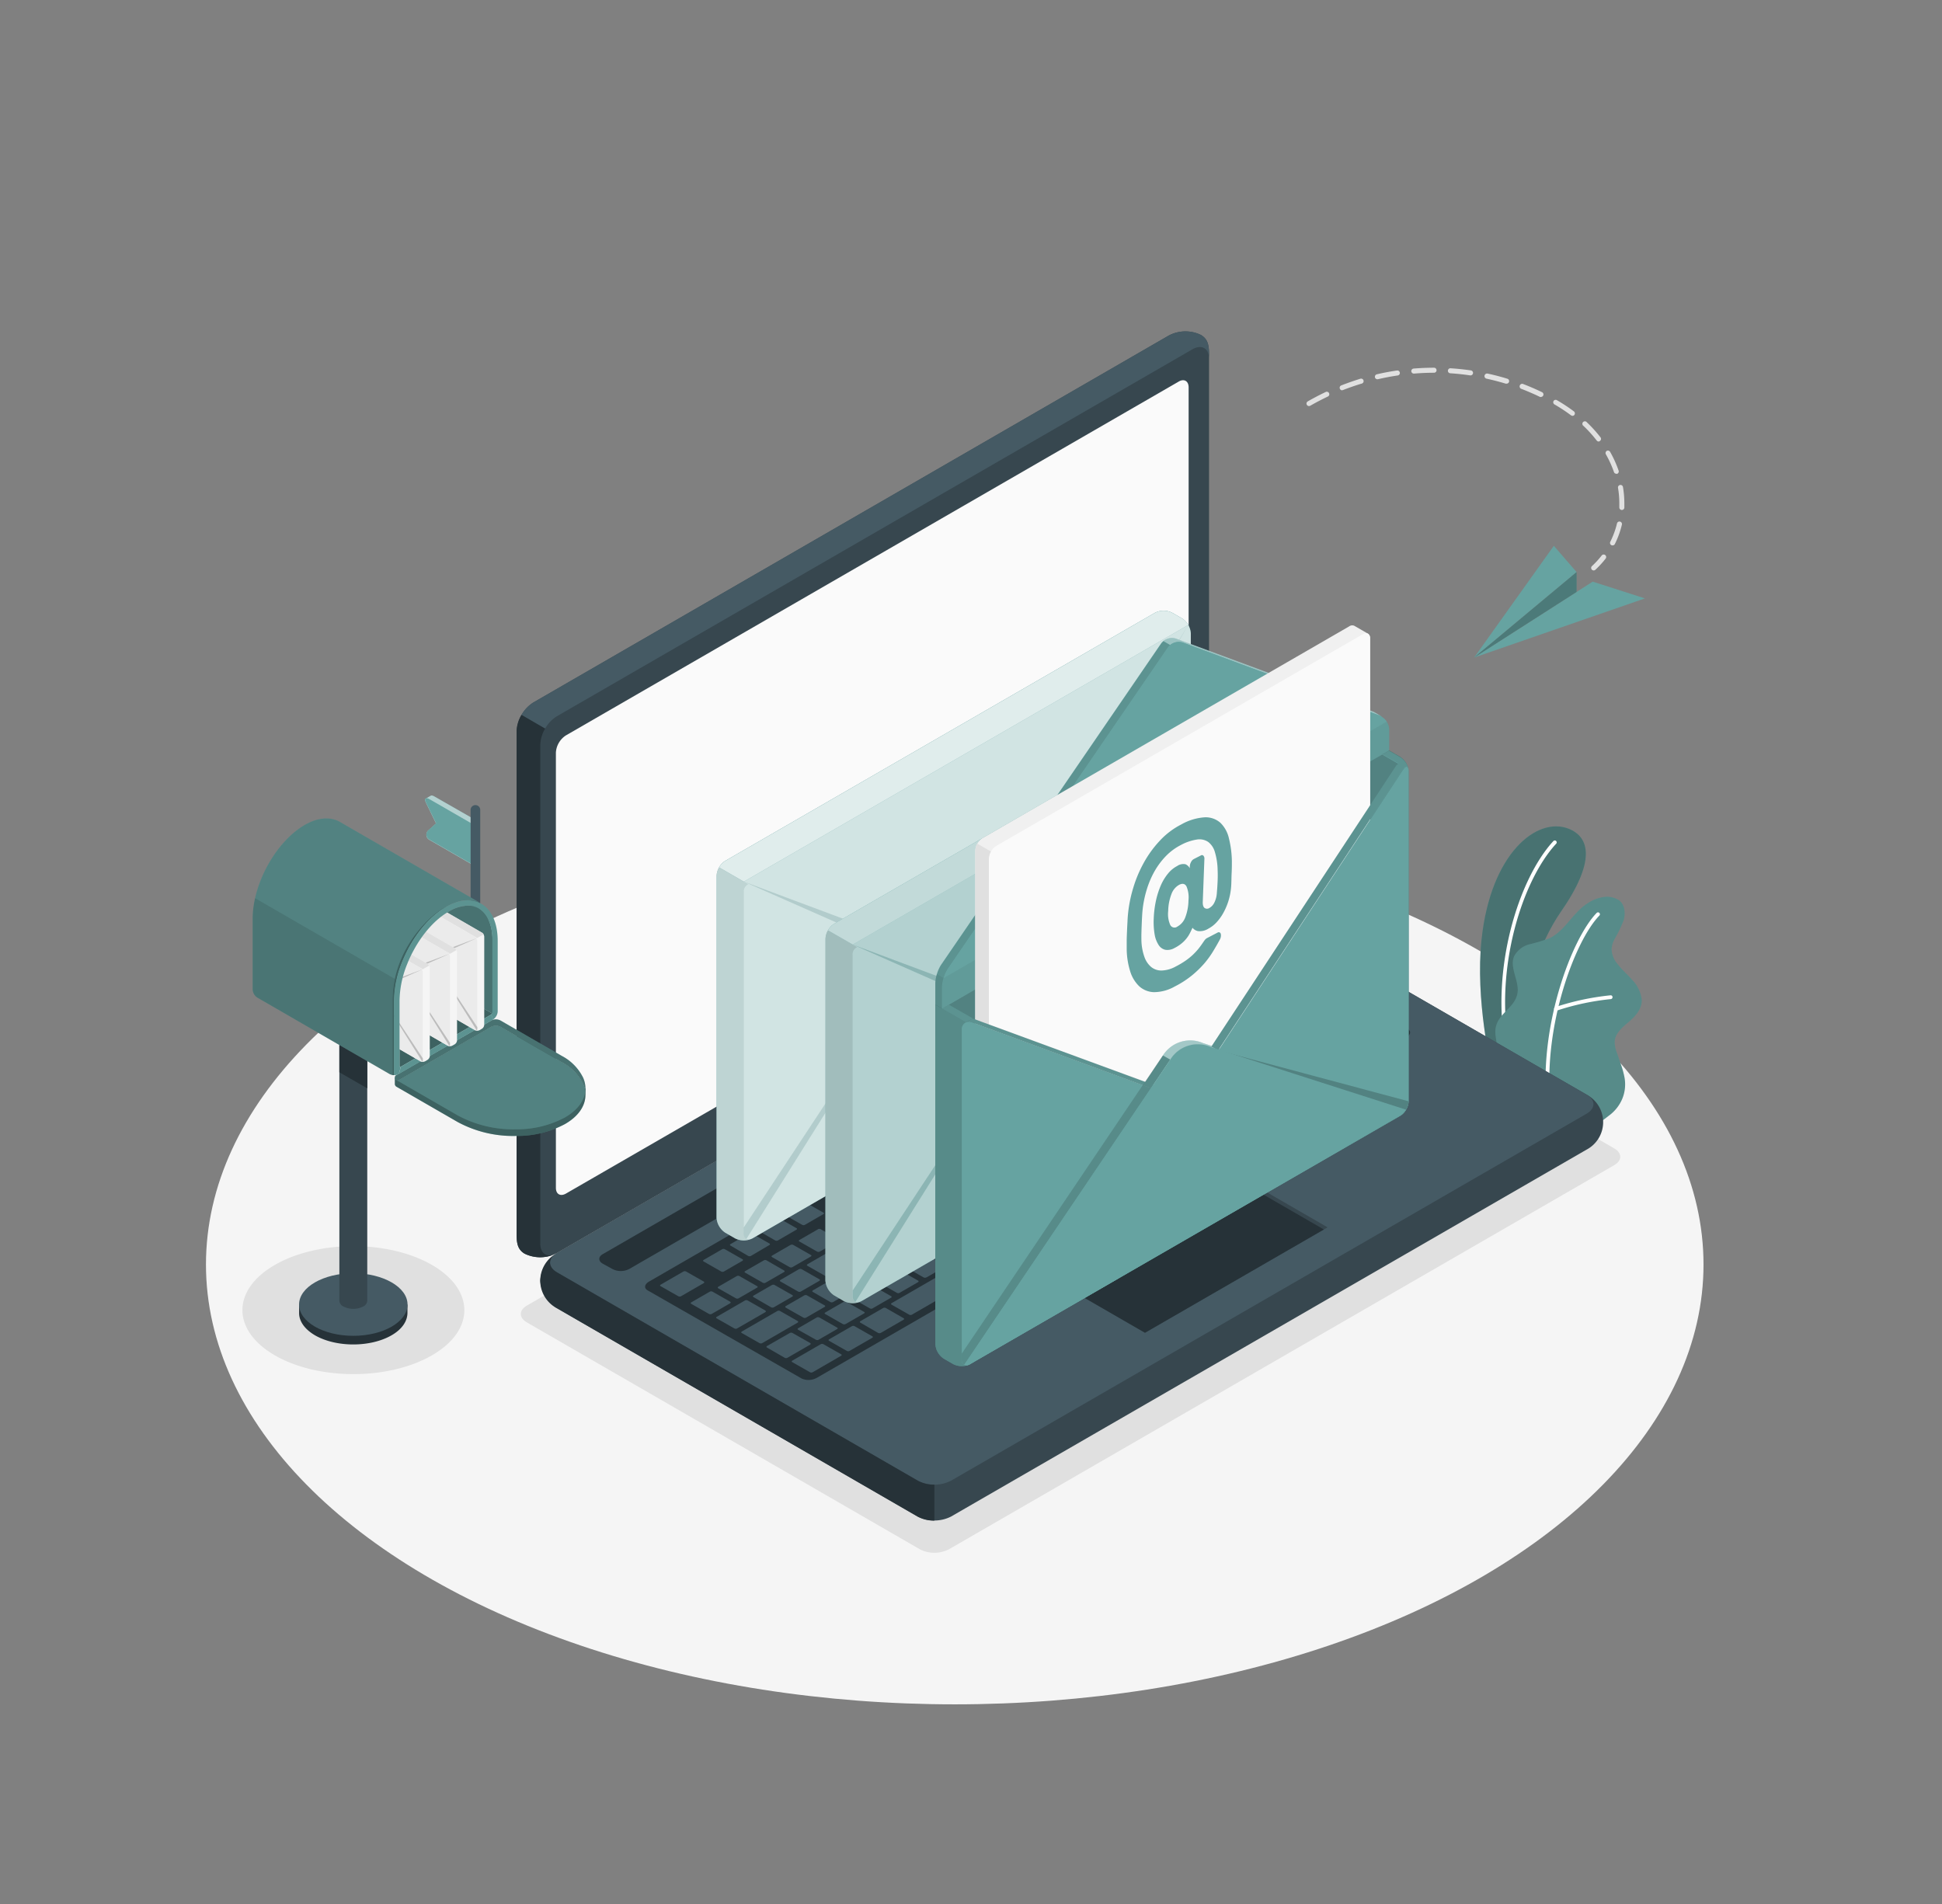 <svg width="204" height="200" xmlns="http://www.w3.org/2000/svg"><rect width="100%" height="100%" fill="#808080" stroke="none"/><ellipse cx="78.656" cy="46.201" rx="78.656" ry="46.201" transform="translate(21.636 86.627)" fill="#F5F5F5" fill-rule="nonzero"/><g fill="#E0E0E0" fill-rule="nonzero"><path d="M45.366 132.866c4.549 2.627 4.549 6.887 0 9.507s-11.93 2.627-16.485 0c-4.554-2.627-4.552-6.89 0-9.507 4.553-2.616 11.908-2.63 16.485 0zM55.344 138.905l41.286 23.838a3.37 3.37 0 0 0 3.05 0l69.889-40.351c.841-.486.841-1.275 0-1.76l-41.286-23.84a3.37 3.37 0 0 0-3.05 0l-69.889 40.354c-.844.484-.844 1.273 0 1.759z"/></g><g fill-rule="nonzero"><path d="m159.541 113.843-2.877-1.662s-1.715-7.115-1.031-13.516c.96-9 5.802-12.918 9.136-11.619 2.219.873 2.905 3.394-.823 8.756-2.197 3.173-4.896 9.757-4.405 18.041z" fill="#66A3A1"/><path d="m159.541 113.843-2.877-1.662s-1.715-7.115-1.031-13.516c.96-9 5.802-12.918 9.136-11.619 2.219.873 2.905 3.394-.823 8.756-2.197 3.173-4.896 9.757-4.405 18.041z" opacity=".3" fill="#000"/><path d="M158.348 110.364h.039a.197.197 0 0 0 .158-.233c-1.578-8.299 1.325-17.63 4.929-21.51a.201.201 0 0 0-.296-.272c-3.655 3.954-6.612 13.432-5.01 21.854.016.087.09.153.18.158v.003z" fill="#FFF"/><path d="M167.076 118.195c.454.229 1.661-.807 2-1.056a4.225 4.225 0 0 0 1.32-1.68c.321-.754.401-1.59.229-2.39a9.302 9.302 0 0 0-.351-1.248l-.413-1.204a3.105 3.105 0 0 1-.243-1.226c.063-.845.78-1.468 1.43-2.006.703-.599 1.457-1.377 1.407-2.384a3.552 3.552 0 0 0-.996-2.066c-.51-.585-1.113-1.095-1.581-1.719a2.482 2.482 0 0 1-.585-1.542 2.58 2.58 0 0 1 .292-.996c.378-.644.703-1.318.972-2.014.211-.704.13-1.595-.444-2.07a2.363 2.363 0 0 0-1.76-.351 4 4 0 0 0-1.585.648c-1.556.971-2.372 2.915-4.038 3.683-.663.244-1.34.447-2.028.609a2.534 2.534 0 0 0-1.637 1.243c-.563 1.278.672 2.753.3 4.098-.328 1.19-1.44 1.694-2.025 2.781a2.464 2.464 0 0 0-.222 1.546c.1.891.362 1.756.775 2.553.463.819.977 1.608 1.538 2.362 0 0 7.574 4.394 7.645 4.429z" fill="#66A3A1"/><path d="M167.076 118.195c.454.229 1.661-.807 2-1.056a4.225 4.225 0 0 0 1.32-1.68c.321-.754.401-1.59.229-2.39a9.302 9.302 0 0 0-.351-1.248l-.413-1.204a3.105 3.105 0 0 1-.243-1.226c.063-.845.78-1.468 1.43-2.006.703-.599 1.457-1.377 1.407-2.384a3.552 3.552 0 0 0-.996-2.066c-.51-.585-1.113-1.095-1.581-1.719a2.482 2.482 0 0 1-.585-1.542 2.58 2.58 0 0 1 .292-.996c.378-.644.703-1.318.972-2.014.211-.704.13-1.595-.444-2.07a2.363 2.363 0 0 0-1.76-.351 4 4 0 0 0-1.585.648c-1.556.971-2.372 2.915-4.038 3.683-.663.244-1.34.447-2.028.609a2.534 2.534 0 0 0-1.637 1.243c-.563 1.278.672 2.753.3 4.098-.328 1.19-1.44 1.694-2.025 2.781a2.464 2.464 0 0 0-.222 1.546c.1.891.362 1.756.775 2.553.463.818.977 1.608 1.538 2.362 0 0 7.574 4.394 7.645 4.429z" opacity=".15" fill="#000"/><path d="M162.671 115.899a.2.2 0 0 0 .183-.218c-.729-7.894 2.56-16.816 5.14-19.492a.2.2 0 1 0-.285-.278c-2.637 2.73-5.985 11.802-5.253 19.807a.2.2 0 0 0 .215.181z" fill="#FFF"/><path d="M163.456 106.164h.06a26.446 26.446 0 0 1 5.693-1.215.2.2 0 0 0 .18-.218.19.19 0 0 0-.215-.18c-1.971.2-3.914.615-5.796 1.236a.2.2 0 0 0 .078.387v-.01z" fill="#FFF"/></g><g fill-rule="nonzero"><path d="M56.753 134.524a3.736 3.736 0 0 0 1.743 2.891l37.923 21.89a3.873 3.873 0 0 0 3.482 0l66.76-38.544a3.267 3.267 0 0 0 0-5.781l-37.917-21.896a3.841 3.841 0 0 0-3.482 0L58.496 131.63a3.743 3.743 0 0 0-1.743 2.894z" fill="#37474F"/><path d="m58.495 133.64 37.924 21.897a3.841 3.841 0 0 0 3.482 0l66.76-38.547c.964-.556.964-1.457 0-2.01l-37.917-21.896a3.841 3.841 0 0 0-3.482 0L58.495 131.63c-.96.564-.96 1.458 0 2.01z" fill="#455A64"/><path d="M98.155 155.956v3.77a3.552 3.552 0 0 1-1.76-.415l-37.898-21.896a3.26 3.26 0 0 1-.176-5.673c-.78.56-.704 1.38.176 1.902L96.42 155.54c.534.282 1.13.425 1.735.416z" fill="#263238"/><path d="M55.119 131.694c-.902-.52-.852-1.408-.852-2.51V76.81a3.875 3.875 0 0 1 1.76-3.017l66.75-38.547a3.736 3.736 0 0 1 3.373-.063c.905.52.856 1.408.856 2.514v52.37a3.854 3.854 0 0 1-1.743 3.017L58.495 131.63a3.732 3.732 0 0 1-3.376.063v.001z" fill="#37474F"/><path d="M127.005 37.694c0-1.11-.78-1.557-1.743-1.004L58.496 75.24a3.52 3.52 0 0 0-1.233 1.3l-2.482-1.443a3.548 3.548 0 0 1 1.233-1.303l66.759-38.547a3.732 3.732 0 0 1 3.376-.064c.903.539.856 1.401.856 2.51z" fill="#455A64"/><path d="M58.29 131.736c-1.01.456-2.17.44-3.168-.042-.901-.522-.855-1.409-.855-2.51V76.81a3.52 3.52 0 0 1 .51-1.716l2.486 1.44a3.57 3.57 0 0 0-.51 1.715v52.377c0 1.028.672 1.493 1.538 1.109z" fill="#263238"/><path d="m59.45 77.247 64.354-37.157c.578-.351 1.057-.064 1.057.602v45.731a2.306 2.306 0 0 1-1.057 1.81L59.45 125.377c-.578.331-1.056.064-1.056-.605V79.057a2.313 2.313 0 0 1 1.056-1.81z" fill="#FAFAFA"/><path d="m63.323 131.736 61.968-35.783a1.915 1.915 0 0 1 1.74 0l1.031.567a.531.531 0 0 1 0 1.007L66.094 133.3a1.926 1.926 0 0 1-1.76 0l-1.022-.56c-.479-.279-.479-.73.011-1.004zM68.175 134.623l61.966-35.78a1.778 1.778 0 0 1 1.592-.087l16.13 9.316c.397.229.33.64-.149.919l-61.893 35.73a1.799 1.799 0 0 1-1.595.091l-16.195-9.27c-.402-.229-.335-.64.144-.919z" fill="#263238"/><path d="m121.875 113.885 1.943-1.12c.082-.045.089-.12 0-.161l-1.855-1.057a.317.317 0 0 0-.282 0l-1.94 1.124c-.084.045-.091.12 0 .162l1.856 1.056a.306.306 0 0 0 .278-.004zm-2.817-3.873-1.94 1.12c-.085.046-.092.12-.017.162l1.855 1.056a.317.317 0 0 0 .282 0l1.94-1.123c.084-.046.091-.12.017-.162l-1.855-1.056a.306.306 0 0 0-.296.003h.014zm-6.27 3.62-3.282 1.894c-.084.046-.091.12-.017.162l1.855 1.073a.317.317 0 0 0 .282 0l3.284-1.897c.082-.046.089-.12 0-.162l-1.859-1.056a.306.306 0 0 0-.278-.028l.015.014zm3.43-1.982-1.94 1.12c-.08.045-.088.12-.017.161l1.859 1.056a.317.317 0 0 0 .281 0l1.94-1.123c.082-.046.089-.12 0-.162l-1.858-1.056a.306.306 0 0 0-.278-.01l.014.014zm-7.61 4.393-1.94 1.12c-.081.049-.088.12-.017.161l1.859 1.057a.32.32 0 0 0 .281 0l1.94-1.12c.081-.05.088-.12.018-.165l-1.86-1.057a.306.306 0 0 0-.295-.01l.014.014zm-2.834 1.637-1.961 1.106c-.085.05-.092.12 0 .162l1.855 1.074a.317.317 0 0 0 .282 0l1.94-1.12c.085-.05.092-.12.018-.165l-1.856-1.057a.306.306 0 0 0-.292-.014l.014.014zm7.274 4.374 1.944-1.12c.081-.05.088-.12 0-.162l-1.856-1.056a.306.306 0 0 0-.281 0l-1.94 1.12c-.085.049-.092.12-.018.161l1.856 1.074a.317.317 0 0 0 .281-.032l.014.015zm-2.834 1.637 1.94-1.12c.081-.049.092-.12.018-.161l-1.856-1.074a.312.312 0 0 0-.285 0l-1.94 1.12c-.081.049-.088.12 0 .161l1.855 1.057c.08.036.172.037.254.003l.014.014zm-2.837 1.638 1.943-1.12c.081-.05.088-.12 0-.162l-1.855-1.074a.306.306 0 0 0-.282 0l-1.94 1.124c-.085.049-.092.12-.018.161l1.856 1.074c.091.04.196.034.282-.017l.014.014zm-2.86 1.623 1.94-1.12c.085-.05.092-.12 0-.162l-1.855-1.074a.306.306 0 0 0-.281 0l-1.916 1.131c-.081.05-.088.12 0 .162l1.856 1.074c.083.034.176.03.256-.012zm14.514-11.443 1.94-1.12c.08-.046.091-.12.017-.162l-1.855-1.056a.317.317 0 0 0-.282 0l-1.943 1.123c-.082.046-.089.12 0 .162l1.855 1.056a.306.306 0 0 0 .278-.003h-.01zm-3.17 4.894 4.329-2.5c.084-.046.091-.12 0-.162l-4.507-2.602a.324.324 0 0 0-.285 0l-2.236 1.292c-.084.05-.091.123-.017.166l2.387 1.376c.074.042.063.117-.018.162l-1.764 1.032c-.08.049-.088.12 0 .162l1.856 1.073c.084.04.182.04.267 0h-.011zm-12.949-1.099-1.915 1.12c-.081.05-.088.12 0 .162l1.856 1.074a.317.317 0 0 0 .281 0l1.94-1.12c.081-.05.088-.12.018-.162l-1.86-1.074a.306.306 0 0 0-.31 0h-.01zm-2.823 1.624-1.94 1.12c-.085.048-.092.119 0 .161l1.855 1.074a.306.306 0 0 0 .282 0l1.94-1.12c.084-.049.091-.12.017-.162l-1.871-1.073a.306.306 0 0 0-.284-.001zm-15.695 17.48a.306.306 0 0 0 .281 0l1.94-1.12c.082-.045.089-.12.018-.162l-1.86-1.056a.306.306 0 0 0-.28 0l-1.94 1.12c-.082.05-.089.123-.018.165l1.859 1.053zm-6.99-4.37-1.94 1.12c-.08.05-.09.124-.017.166l1.86 1.056a.306.306 0 0 0 .28 0l1.94-1.12c.082-.046.089-.12 0-.162l-1.855-1.056a.306.306 0 0 0-.267-.003zm3.598 3.285c.09.044.195.044.285 0l1.94-1.12c.08-.049.088-.123 0-.165l-1.856-1.056a.306.306 0 0 0-.281 0l-1.923 1.106c-.08.045-.091.12-.017.162l1.852 1.073zm7.826 1.76 1.94-1.119c.082-.046.089-.12 0-.162l-1.86-1.056a.317.317 0 0 0-.28 0l-1.94 1.124c-.082.045-.089.12 0 .161l1.855 1.057c.088.042.191.04.278-.007l.007.003zm-3.119 1.648a.306.306 0 0 0 .282 0l1.94-1.12c.085-.045.092-.119 0-.161l-1.856-1.056a.317.317 0 0 0-.281 0l-1.94 1.123c-.085.046-.092.12-.018.162l1.873 1.052zm-5.487-8.33-1.944 1.12c-.08.05-.088.123 0 .165l1.856 1.057a.306.306 0 0 0 .281 0l1.94-1.12c.085-.046.092-.12.018-.162l-1.856-1.074a.317.317 0 0 0-.295.014zm14.178-8.187-1.94 1.12c-.084.048-.091.119-.017.161l1.855 1.056a.306.306 0 0 0 .282 0l1.943-1.12c.082-.049.089-.12 0-.161l-1.855-1.074a.306.306 0 0 0-.254.018H94.4zm-11.345 6.55-1.94 1.12c-.082.05-.092.123-.018.165l1.855 1.056c.09.046.196.046.285 0l1.94-1.12c.082-.049.089-.12 0-.161l-1.855-1.057a.317.317 0 0 0-.253-.003h-.014zm14.178-8.188-1.94 1.12c-.081.049-.088.12 0 .162l1.855 1.073a.306.306 0 0 0 .282 0l1.94-1.12c.081-.049.088-.12.018-.161l-1.86-1.056a.306.306 0 0 0-.28-.018h-.015zm-5.658 3.278-1.94 1.12c-.081.049-.088.12 0 .161l1.855 1.074a.306.306 0 0 0 .282 0l1.94-1.12c.081-.05.092-.12.017-.161l-1.871-1.074a.312.312 0 0 0-.28.002l-.003-.002zm-2.834 1.637-1.94 1.12c-.085.05-.092.12-.018.162l1.856 1.074a.306.306 0 0 0 .281 0l1.944-1.12c.08-.05.088-.12 0-.162l-1.842-1.088a.317.317 0 0 0-.281.01v.004zm-2.817 1.638-1.943 1.12c-.082.05-.089.123 0 .165l1.855 1.056a.306.306 0 0 0 .282 0l1.94-1.118c.085-.05.092-.12.018-.162l-1.871-1.074a.317.317 0 0 0-.3.011l.02.002zm12.945 1.098 1.94-1.12c.084-.049.091-.12 0-.161l-1.856-1.057a.317.317 0 0 0-.281 0l-1.944 1.12c-.081.05-.088.12 0 .162l1.856 1.074a.306.306 0 0 0 .267-.021l.018.003zm26.456-23.846-1.94 1.12c-.082.045-.089.119-.018.161l1.859 1.056a.317.317 0 0 0 .281 0l1.94-1.123c.082-.046.089-.12.018-.162l-1.859-1.056a.306.306 0 0 0-.3 0l.019.004zm-3.431 1.978-1.94 1.124c-.082.045-.089.12-.018.161l1.862 1.057a.317.317 0 0 0 .281 0l1.94-1.123c.081-.046.088-.12.018-.162l-1.86-1.054a.317.317 0 0 0-.299-.004l.016.001zm6.253-3.63-1.94 1.12c-.085.046-.092.12-.018.162l1.855 1.056a.317.317 0 0 0 .282 0l1.94-1.123c.085-.046.092-.12.018-.162l-1.856-1.056a.306.306 0 0 0-.279.005l-.002-.002zm-15.674 14.57 1.94-1.12c.081-.046.088-.12.018-.162l-1.86-1.056a.317.317 0 0 0-.281 0l-1.94 1.123c-.081.046-.088.12-.018.162l1.861 1.058a.306.306 0 0 0 .281-.004l-.001-.001zm18.79-16.196a.317.317 0 0 0-.28 0l-1.94 1.123c-.082.046-.089.12-.018.162l1.859 1.056a.317.317 0 0 0 .281 0l1.94-1.123c.081-.046.088-.12.018-.162l-1.86-1.056zm-29.573 25.495 1.94-1.12c.08-.05.088-.12 0-.162l-1.856-1.074a.306.306 0 0 0-.282 0l-1.904 1.12c-.081.05-.092.12 0 .162l1.855 1.074c.083.033.177.03.257-.011l-.01.01zm34.775-20.07 1.94-1.12c.085-.045.092-.119.018-.161l-1.866-1.11a.317.317 0 0 0-.282 0l-1.94 1.12c-.085.05-.092.124-.017.166l1.854 1.056c.087.06.199.07.296.028l-.003.021zm-5.489.106 1.944-1.12c.08-.045.088-.12 0-.161l-1.856-1.057a.317.317 0 0 0-.281 0l-1.94 1.124c-.085.045-.092.12-.018.161l1.856 1.057c.099.041.212.028.299-.035l-.004.031zm2.936-3.989a.317.317 0 0 0-.281 0l-1.94 1.123c-.081.046-.088.12 0 .162l1.855 1.056a.306.306 0 0 0 .282 0l1.94-1.12c.081-.045.092-.119 0-.161l-1.856-1.06zm.599-.35 4.507 2.601c.09.046.196.046.285 0l1.94-1.12c.081-.045.088-.12 0-.162l-4.507-2.602a.317.317 0 0 0-.281 0l-1.94 1.12c-.07.032-.07.106 0 .148l-.004.014zm-6.55 3.605-1.94 1.123c-.082.045-.089.12 0 .162l1.855 1.056a.306.306 0 0 0 .282 0l1.94-1.12c.08-.046.091-.12.017-.162l-1.855-1.056a.324.324 0 0 0-.3-.003zm-21.331 12.323-1.94 1.123c-.082.045-.089.12 0 .162l1.858 1.056a.306.306 0 0 0 .282 0l1.91-1.11c.081-.045.089-.119.018-.161l-1.86-1.056a.317.317 0 0 0-.268-.014zm26.735-10.074a.306.306 0 0 0 .281 0l1.941-1.12c.081-.045.088-.119 0-.16l-1.845-1.078a.317.317 0 0 0-.281 0l-1.94 1.12c-.082.049-.089.123-.018.165l1.862 1.073zm-23.897 8.45-1.94 1.124c-.084.045-.091.12 0 .162l1.856 1.056a.306.306 0 0 0 .281 0l1.94-1.12c.085-.046.092-.12.018-.162l-1.856-1.056a.317.317 0 0 0-.32-.01l.021.006zm-22.237 18.172a.306.306 0 0 0 .281 0l1.94-1.12c.085-.046.092-.12 0-.162l-1.832-1.07a.317.317 0 0 0-.282 0l-1.94 1.12c-.084.049-.091.123-.017.165l1.85 1.067zm-3.297-3.456-1.95 1.134c-.08.046-.087.12 0 .162l1.856 1.056a.306.306 0 0 0 .282 0l1.94-1.12c.084-.049.091-.123.017-.165l-1.855-1.056a.306.306 0 0 0-.29.003v-.014zm6.415 1.807 1.94-1.12c.081-.046.088-.12 0-.162l-1.855-1.06a.317.317 0 0 0-.282 0l-1.94 1.12c-.081.05-.088.123 0 .165l1.86 1.057a.306.306 0 0 0 .277.014v-.014zm2.834-1.638 1.94-1.12c.085-.05.092-.12.018-.161l-1.856-1.067a.317.317 0 0 0-.281 0l-1.94 1.12c-.085.049-.092.123 0 .165l1.855 1.056c.08.047.178.054.264.021v-.014zm2.838-1.637 1.94-1.12c.081-.05.088-.12 0-.162l-1.856-1.074a.317.317 0 0 0-.281 0l-1.94 1.12c-.081.05-.092.123-.018.162l1.86 1.056c.086.06.198.073.295.032v-.014zm-9.253-.17-1.94 1.12c-.081.046-.091.12-.017.162l1.855 1.057c.09.044.195.044.285 0l1.94-1.12c.081-.05.088-.123 0-.166l-1.855-1.056a.306.306 0 0 0-.268.018v-.014zm2.838-1.637-1.944 1.12c-.08.046-.088.12 0 .162l1.856 1.056a.317.317 0 0 0 .281 0l1.94-1.123c.082-.046.092-.12.018-.162l-1.856-1.056a.306.306 0 0 0-.295.017v-.014zm11.34-6.55-1.94 1.12c-.08.045-.087.12 0 .161l1.856 1.057a.317.317 0 0 0 .282 0l1.94-1.124c.08-.045.088-.12.017-.161l-1.859-1.057a.306.306 0 0 0-.296.018v-.014zm-2.833 1.658-1.94 1.12c-.085.046-.092.12-.018.162l1.855 1.056a.317.317 0 0 0 .282 0l1.94-1.123c.085-.046.092-.12 0-.162l-1.855-1.056a.306.306 0 0 0-.264.007v-.004zm5.672-3.278-1.94 1.124c-.085.045-.092.12 0 .161l1.855 1.057a.317.317 0 0 0 .282 0l1.94-1.124c.084-.045.091-.12.017-.161l-1.855-1.057a.317.317 0 0 0-.3-.007v.007zm-11.346 6.545-1.94 1.12c-.085.046-.092.12-.018.162l1.856 1.056a.317.317 0 0 0 .281 0l1.944-1.123c.081-.046.088-.12 0-.162l-1.856-1.056a.306.306 0 0 0-.266.007l-.001-.004zm2.834-1.637-1.94 1.12c-.081.045-.088.12 0 .161l1.855 1.057a.317.317 0 0 0 .282 0l1.94-1.124c.081-.045.092-.12.018-.161l-1.86-1.057a.306.306 0 0 0-.293.008l-.002-.004zm-3.62 10.661 1.94-1.12c.085-.045.092-.12.018-.161l-1.855-1.057a.317.317 0 0 0-.282 0l-1.94 1.12c-.084.05-.091.123 0 .165l1.856 1.057c.084.04.181.04.265 0l-.001-.004zm-14.953-.704-1.855-1.056a.306.306 0 0 0-.282 0l-1.94 1.12c-.084.049-.091.123 0 .165l1.856 1.056a.306.306 0 0 0 .281 0l1.94-1.12c.069-.045.076-.13.002-.161l-.002-.004zm3.697.926-1.855-1.056a.306.306 0 0 0-.282 0l-2.968 1.718c-.085.05-.092.123 0 .165l1.856 1.057a.306.306 0 0 0 .281 0l2.986-1.722a.095.095 0 0 0-.016-.158l-.002-.004zm-6.468-3.041-1.855-1.056a.306.306 0 0 0-.282 0l-2.39 1.38c-.082.045-.089.12 0 .162l1.855 1.056a.317.317 0 0 0 .282 0l2.387-1.38c.072-.046.079-.124.005-.159l-.002-.003zm1.833-1.056a.306.306 0 0 0 .281 0l1.94-1.12c.085-.05.092-.123.018-.165l-1.855-1.057a.306.306 0 0 0-.282 0l-1.94 1.12c-.085.046-.092.12-.018.162l1.856 1.06zm8.034 5.204-1.855-1.057a.317.317 0 0 0-.282 0l-3.732 2.155c-.08.05-.091.12 0 .162l1.856 1.056c.09.046.195.046.285 0l3.728-2.155c.068-.049.075-.123 0-.165v.004zm1.31 2.306-1.858-1.053a.317.317 0 0 0-.282 0l-2.39 1.37c-.082.05-.089.12 0 .162l1.858 1.074a.32.32 0 0 0 .282 0l2.387-1.38c.067-.057.078-.13.004-.173zm11.742-19.682a.306.306 0 0 0 .282 0l1.94-1.12c.08-.049.088-.12.017-.161l-1.859-1.057a.32.32 0 0 0-.281 0l-1.937 1.099c-.08.049-.088.12-.017.162l1.855 1.077zm-5.672 3.275a.306.306 0 0 0 .282 0l1.94-1.12c.08-.045.091-.12.017-.161l-1.859-1.074a.32.32 0 0 0-.281 0l-1.94 1.12c-.082.049-.089.123 0 .165l1.841 1.07zm-12.58 7.26c.09.044.195.044.285 0l1.94-1.144c.081-.05.088-.123 0-.165l-1.855-1.057a.306.306 0 0 0-.282 0l-1.94 1.12c-.081.046-.092.12 0 .162l1.852 1.084zm15.415-8.89a.306.306 0 0 0 .281 0l1.94-1.12c.085-.045.092-.119.018-.161l-1.855-1.073a.317.317 0 0 0-.282 0l-1.94 1.12c-.085.049-.092.123-.018.165l1.856 1.07zm-5.673 3.276a.306.306 0 0 0 .282 0l1.94-1.12c.085-.046.092-.12 0-.162l-1.855-1.073a.317.317 0 0 0-.282 0l-1.94 1.12c-.084.049-.091.123-.017.165l1.872 1.07zm-1.841 14.886a.317.317 0 0 0-.282 0l-2.985 1.725c-.082.046-.089.12 0 .162l1.855 1.056a.306.306 0 0 0 .282 0l2.985-1.725c.081-.046.089-.12 0-.162l-1.855-1.056zm-2.229-12.538a.317.317 0 0 0 .282 0l1.943-1.123c.081-.046.088-.12 0-.162l-1.855-1.056a.306.306 0 0 0-.282 0l-1.94 1.12c-.084.045-.091.12-.017.161l1.87 1.06zm-2.834 1.638a.317.317 0 0 0 .282 0l1.94-1.124c.084-.045.091-.12.017-.161l-1.855-1.057a.306.306 0 0 0-.282 0l-1.943 1.12c-.081.046-.088.12 0 .162l1.841 1.06zm57.605-19.435a.306.306 0 0 0-.281 0l-4.778 2.756c-.081.05-.092.12-.018.162l1.86 1.074a.306.306 0 0 0 .28 0l4.775-2.757c.085-.049.092-.12.018-.162l-1.856-1.073zm-6.27 3.62a.306.306 0 0 0-.282 0l-1.94 1.12c-.081.048-.092.119-.018.16l1.856 1.075c.09.046.196.046.285 0l1.94-1.12c.081-.05.088-.12 0-.162l-1.842-1.074zm-38.277 21.322 1.94-1.12c.081-.045.088-.12.018-.162l-1.86-1.056a.317.317 0 0 0-.28 0l-1.94 1.12c-.082.049-.089.123 0 .165l1.855 1.056c.085.04.183.039.267-.003zm32.604-18.048a.317.317 0 0 0-.281 0l-1.94 1.12c-.081.05-.092.12-.018.162l1.86 1.074a.306.306 0 0 0 .28 0l1.94-1.12c.082-.05.089-.12 0-.162l-1.84-1.074zm14.788-8.53a.306.306 0 0 0-.282 0l-1.95 1.137c-.08.049-.09.12-.017.162l1.856 1.056a.317.317 0 0 0 .281 0l1.944-1.12c.081-.049.088-.12 0-.162l-1.832-1.073zm4.693-.564-4.51-2.605a.306.306 0 0 0-.282 0l-1.95 1.137c-.08.05-.087.12-.017.162l4.51 2.605a.317.317 0 0 0 .282 0l1.94-1.12c.081-.077.092-.147.018-.19l.009.011zm-30.09 15.203a.306.306 0 0 0-.28 0l-2.388 1.377c-.08.05-.091.124-.017.166l1.855 1.056c.09.046.196.046.285 0l2.387-1.377c.082-.049.089-.123.018-.165l-1.86-1.057zm7.166-4.137a.306.306 0 0 0-.282 0l-2.986 1.722c-.08.05-.088.123-.017.165l1.859 1.056a.306.306 0 0 0 .281 0l2.986-1.721c.081-.05.088-.12 0-.162l-1.841-1.06zm-13.732 7.93a.306.306 0 0 0-.281 0l-15.97 9.22c-.082.046-.092.12-.018.162l1.855 1.056a.306.306 0 0 0 .282 0l15.975-9.217c.082-.05.089-.124 0-.166l-1.843-1.056zm-16.865 9.737a.317.317 0 0 0-.281 0l-2.39 1.38c-.082.05-.089.12 0 .162l1.855 1.074a.317.317 0 0 0 .281 0l2.387-1.38c.082-.046.092-.12.018-.162l-1.87-1.074zm20.15-11.618a.306.306 0 0 0-.281 0l-2.391 1.38c-.081.045-.088.12 0 .162l1.855 1.056a.306.306 0 0 0 .282 0l2.387-1.38c.085-.046.092-.12.018-.162l-1.87-1.056zm-23.435 13.527a.306.306 0 0 0-.281 0l-2.388 1.376c-.084.05-.091.124 0 .166l1.856 1.056a.306.306 0 0 0 .281 0l2.388-1.377c.084-.049.091-.12 0-.162l-1.856-1.06zm30.012-17.323a.317.317 0 0 0-.281 0l-2.388 1.38c-.084.046-.091.12 0 .162l1.856 1.074a.317.317 0 0 0 .281 0l2.388-1.38c.084-.046.091-.12.017-.162l-1.873-1.074zm10.15-5.862a.306.306 0 0 0-.281 0l-1.944 1.12c-.08.05-.088.12 0 .161l1.842 1.06a.306.306 0 0 0 .281 0l1.94-1.12c.085-.049.092-.12 0-.161l-1.837-1.06zm6.338-4.433 1.94-1.12c.081-.049.092-.12.018-.161l-1.86-1.057a.32.32 0 0 0-.28 0l-1.94 1.12c-.082.05-.089.12 0 .165l1.855 1.057c.09.041.196.036.282-.014l-.015.01zm-11.573.557 1.94-1.12c.081-.046.092-.12.018-.162l-1.856-1.056a.324.324 0 0 0-.285 0l-1.94 1.123c-.081.046-.088.12 0 .162l1.856 1.056c.09.041.195.036.281-.014l-.014.01zm-7.506 10.465 5.669-3.275c.084-.05.091-.12.017-.162l-1.855-1.074a.317.317 0 0 0-.282 0l-5.672 3.276c-.08.049-.091.12-.017.161l1.855 1.057a.312.312 0 0 0 .285.017zm15.986-9.383a.306.306 0 0 0 .281 0l1.94-1.12c.085-.049.092-.12.018-.162l-1.855-1.073a.317.317 0 0 0-.282 0l-1.943 1.117c-.084.05-.091.124 0 .166l1.84 1.072zm-2.379-1.553 1.94-1.12c.085-.045.092-.12.018-.161l-1.855-1.056a.317.317 0 0 0-.282 0l-1.94 1.12c-.085.048-.092.123-.018.165l1.856 1.056a.306.306 0 0 0 .281-.004zm-16.453 12.563 1.94-1.12c.085-.05.092-.12.018-.162l-1.856-1.07a.306.306 0 0 0-.281 0l-1.944 1.12c-.081.049-.088.12 0 .161l1.855 1.074a.306.306 0 0 0 .268.007v-.01zm12.553-7.397a.306.306 0 0 0 .282 0l1.94-1.12c.081-.05.088-.12.018-.162l-1.86-1.056a.32.32 0 0 0-.281 0l-1.94 1.12c-.081.049-.088.12 0 .165l1.841 1.053zm-26.734 15.606 1.94-1.12c.081-.046.088-.12 0-.162l-1.859-1.074a.32.32 0 0 0-.281 0l-1.94 1.12c-.082.05-.089.123-.018.165l1.859 1.057c.09.056.204.061.299.014zm2.834-1.638 1.94-1.12c.085-.045.092-.12.018-.162l-1.849-1.087a.317.317 0 0 0-.281 0l-1.94 1.12c-.085.049-.092.123 0 .165l1.855 1.056c.08.042.173.047.257.014v.014zm-5.672 3.275 1.94-1.12c.085-.045.092-.12 0-.161l-1.855-1.057a.317.317 0 0 0-.282 0l-1.94 1.12c-.085.05-.092.123-.018.165l1.856 1.057c.096.046.21.04.3-.018l-.001.014zm11.346-6.566 1.94-1.12c.085-.05.092-.12.018-.162l-1.856-1.074a.317.317 0 0 0-.281 0l-1.94 1.12c-.085.05-.092.12 0 .162l1.837 1.074a.306.306 0 0 0 .28 0h.002zm-2.834 1.637 1.94-1.12c.081-.045.088-.12.017-.161l-1.871-1.06a.317.317 0 0 0-.282 0l-1.94 1.12c-.08.049-.088.123-.017.165l1.859 1.056c.09.05.2.052.292.004l.002-.004zm5.672-3.275 1.94-1.12c.081-.049.088-.12 0-.162l-1.855-1.073a.306.306 0 0 0-.282 0l-1.94 1.12c-.081.049-.092.12-.018.161l1.86 1.074a.306.306 0 0 0 .295.004v-.004zm15.474-22.776a.306.306 0 0 0 .282 0l1.94-1.12c.084-.05.091-.12.017-.162l-.493-.285a.317.317 0 0 0-.281 0l-1.944 1.123c-.08.046-.088.12 0 .162l.48.282zm-14.083 8.925a.32.32 0 0 0 .281 0l1.94-1.12c.081-.049.088-.123 0-.165l-1.855-1.056a.306.306 0 0 0-.282 0l-1.94 1.12c-.08.045-.088.12-.017.161l1.873 1.06zm5.672-3.275a.32.32 0 0 0 .281 0l1.94-1.12c.082-.049.089-.123 0-.165l-1.84-1.078a.306.306 0 0 0-.282 0l-1.94 1.12c-.082.046-.092.12-.018.162l1.859 1.08zm-9.137 5.281a.317.317 0 0 0 .282 0l1.94-1.123c.084-.046.091-.12.017-.162l-1.876-1.077a.306.306 0 0 0-.282 0l-1.94 1.12c-.084.045-.092.12-.017.161l1.876 1.081zm6.299-3.633a.317.317 0 0 0 .281 0l1.94-1.12c.085-.05.092-.123.018-.166l-1.855-1.056a.306.306 0 0 0-.282 0l-1.94 1.12c-.085.046-.092.12-.018.162l1.856 1.06zm-11.97 6.911c.09.042.192.042.282 0l1.94-1.12c.084-.05.091-.123.017-.165l-1.855-1.056a.306.306 0 0 0-.282 0l-1.94 1.12c-.084.045-.091.12-.017.161l1.855 1.06zm2.838-1.64a.317.317 0 0 0 .281 0l1.94-1.12c.081-.05.089-.123 0-.166l-1.856-1.055a.306.306 0 0 0-.282 0l-1.94 1.12c-.081.045-.088.12-.017.161l1.874 1.06zm14.71-9.28a.306.306 0 0 0 .282 0l1.94-1.12c.084-.05.091-.12.017-.162l-.493-.285a.317.317 0 0 0-.281 0l-1.94 1.124c-.085.045-.092.12-.018.162l.493.281zm8.51-4.929a.306.306 0 0 0 .281 0l1.94-1.12c.082-.049.089-.12 0-.162l-.492-.285a.317.317 0 0 0-.282 0l-1.94 1.124c-.084.045-.091.12-.017.161l.51.282zm3.899 2.25a.317.317 0 0 0 .281 0l1.94-1.124c.085-.045.092-.12.018-.161l-1.855-1.057a.317.317 0 0 0-.282 0l-1.94 1.124c-.085.045-.092.12-.018.161l1.856 1.057zm5.401 6.22 1.94-1.119c.085-.05.092-.12 0-.162l-1.855-1.074a.317.317 0 0 0-.282 0l-1.94 1.12c-.084.05-.092.12-.017.162l1.855 1.074a.306.306 0 0 0 .3.007v-.007zm-14.972-5.196a.306.306 0 0 0 .282 0l1.94-1.12c.08-.05.088-.12 0-.162l-.493-.285a.317.317 0 0 0-.282 0l-1.943 1.123c-.08.045-.091.12 0 .162l.496.282zm-23.238 14.2a.32.32 0 0 0 .282 0l1.94-1.12c.081-.05.088-.123.018-.166l-1.86-1.056a.306.306 0 0 0-.28 0l-1.941 1.12c-.081.046-.088.12-.018.162l1.86 1.06z" fill="#455A64"/><path fill="#37474F" d="m109.309 133.669.398.229 10.57 6.098 18.79-10.848.39-.225-10.964-6.327z"/><path fill="#263238" d="m109.707 133.897 10.57 6.099 18.79-10.848-10.573-6.102z"/></g><g transform="translate(8.21 .464)"><path d="m41.754 85.677-4.306-2.465c-.19-.113-.331-.14-.405-.095l-.525.303c-.091.053-.088.208.025.447l1.056 2.17-.78.703a.609.609 0 0 0 .113 1.036l4.306 2.485.524-.306-.008-4.278z" fill="#66A3A1" fill-rule="nonzero"/><path d="m41.754 85.677-4.306-2.465c-.19-.113-.331-.14-.405-.095l-.525.303c-.091.053-.088.208.025.447l1.056 2.17-.78.703a.609.609 0 0 0 .113 1.036l4.306 2.485.524-.306-.008-4.278z" fill="#FFF" fill-rule="nonzero" opacity=".5"/><path d="M36.923 83.494c-.419-.243-.591-.085-.38.35l1.057 2.17-.78.704a.609.609 0 0 0 .112 1.035l4.306 2.485v-4.255l-4.315-2.49z" fill="#66A3A1" fill-rule="nonzero"/><path d="M41.733 99.375a.503.503 0 0 1-.507-.507v-14.3a.507.507 0 0 1 1.01 0v14.3a.503.503 0 0 1-.503.507z" fill="#455A64" fill-rule="nonzero"/><path d="M23.21 137.458v-.891h.215a3.52 3.52 0 0 1 1.446-1.408c2.226-1.287 5.83-1.287 8.056 0a3.49 3.49 0 0 1 1.447 1.408h.218v.863c0 .856-.535 1.716-1.665 2.366-2.225 1.287-5.83 1.287-8.056 0-1.094-.644-1.668-1.493-1.661-2.338z" fill="#263238" fill-rule="nonzero"/><ellipse fill="#455A64" fill-rule="nonzero" cx="28.903" cy="136.567" rx="5.697" ry="3.288"/><path d="M30.37 105.594v30.582a.732.732 0 0 1-.428.599 2.289 2.289 0 0 1-2.074 0 .725.725 0 0 1-.429-.599v-30.582h2.932z" fill="#37474F" fill-rule="nonzero"/><path fill="#263238" fill-rule="nonzero" d="M27.438 109.295v2.876l2.933 1.69v-2.87z"/><path d="m38.071 102.858 5.423 3.134a.404.404 0 0 1-.106.112l-9.485 5.476c-.082.045-.145 0-.145-.088v-6.834c.026-1.315.295-2.614.793-3.831l3.52 2.031z" fill="#66A3A1" fill-rule="nonzero"/><path d="m38.071 102.858 5.423 3.134a.404.404 0 0 1-.106.112l-9.485 5.476c-.082.045-.145 0-.145-.088v-6.834c.026-1.315.295-2.614.793-3.831l3.52 2.031z" fill="#000" fill-rule="nonzero" opacity=".4"/><path d="M43.536 98.37v7.657l-8.985-5.197.031-.074c.961-2.408 2.573-4.446 4.334-5.46a4.112 4.112 0 0 1 2.032-.63c1.599 0 2.588 1.418 2.588 3.703z" fill="#66A3A1" fill-rule="nonzero"/><path d="M43.536 98.37v7.657l-8.985-5.197.031-.074c.961-2.408 2.573-4.446 4.334-5.46a4.112 4.112 0 0 1 2.032-.63c1.599 0 2.588 1.418 2.588 3.703z" fill="#000" fill-rule="nonzero" opacity=".3"/><path d="M53.292 114.555v-.683h-.067v.098a2.96 2.96 0 0 0-.176-.553 5.127 5.127 0 0 0-2.268-2.306l-6.418-3.707a1.088 1.088 0 0 0-.968 0l-9.817 5.665a1.507 1.507 0 0 1-.31-.351v.704a.35.35 0 0 0 .197.282l6.422 3.704c1.884 1.011 4 1.511 6.137 1.45 1.78.02 3.536-.408 5.108-1.243 1.443-.827 2.155-1.93 2.155-3.052l.005-.008z" fill="#66A3A1" fill-rule="nonzero"/><path d="M53.292 114.555v-.683h-.067v.098a2.96 2.96 0 0 0-.176-.553 5.127 5.127 0 0 0-2.268-2.306l-6.418-3.707a1.088 1.088 0 0 0-.968 0l-9.817 5.665a1.507 1.507 0 0 1-.31-.351v.704a.35.35 0 0 0 .197.282l6.422 3.704c1.884 1.011 4 1.511 6.137 1.45 1.78.02 3.536-.408 5.108-1.243 1.443-.827 2.155-1.93 2.155-3.052l.005-.008z" fill="#000" fill-rule="nonzero" opacity=".4"/><path d="M53.05 113.421a5.127 5.127 0 0 0-2.269-2.306l-6.418-3.708a1.088 1.088 0 0 0-.968 0l-9.816 5.662 6.309 3.64c1.884 1.01 4 1.51 6.137 1.451 1.78.018 3.535-.41 5.107-1.243 1.296-.746 2.004-1.708 2.134-2.71a2.863 2.863 0 0 0-.218-.786h.001z" fill="#66A3A1" fill-rule="nonzero"/><path d="M53.05 113.421a5.127 5.127 0 0 0-2.269-2.306l-6.418-3.708a1.088 1.088 0 0 0-.968 0l-9.816 5.662 6.309 3.64c1.884 1.01 4 1.51 6.137 1.451 1.78.018 3.535-.41 5.107-1.243 1.296-.746 2.004-1.708 2.134-2.71a2.863 2.863 0 0 0-.218-.786h.001z" fill="#000" fill-rule="nonzero" opacity=".2"/><path d="M53.267 114.21a2.862 2.862 0 0 0-.218-.793 5.127 5.127 0 0 0-2.268-2.306l-6.418-3.707a1.088 1.088 0 0 0-.968 0l-9.817 5.665-.113-.064a.296.296 0 0 1 0-.56l9.93-5.714c.303-.157.664-.157.968 0l6.418 3.708a5.164 5.164 0 0 1 2.268 2.306c.118.267.194.55.225.841.023.207.02.417-.007.624z" fill="#66A3A1" fill-rule="nonzero"/><path d="M53.267 114.21a2.862 2.862 0 0 0-.218-.793 5.127 5.127 0 0 0-2.268-2.306l-6.418-3.707a1.088 1.088 0 0 0-.968 0l-9.817 5.665-.113-.064a.296.296 0 0 1 0-.56l9.93-5.714c.303-.157.664-.157.968 0l6.418 3.708a5.164 5.164 0 0 1 2.268 2.306c.118.267.194.55.225.841.023.207.02.417-.007.624z" fill="#000" fill-rule="nonzero" opacity=".3"/><path fill="#66A3A1" fill-rule="nonzero" d="m33.684 112.351 9.925-5.731-.221-.518-9.485 5.478z"/><path fill="#000" fill-rule="nonzero" opacity=".1" d="m33.684 112.351 9.925-5.731-.221-.518-9.485 5.478z"/><path d="M42.659 97.93a.517.517 0 0 0-.236-.41l-12.084-6.985a.507.507 0 0 0-.471 0l-.268.156a.517.517 0 0 0-.236.409v9.263c.01.166.097.318.236.409l12.084 6.979c.15.074.325.074.475 0l.264-.156a.524.524 0 0 0 .234-.409l.002-9.257z" fill="#F5F5F5" fill-rule="nonzero"/><path d="m42.592 97.683-.672.387-12.485-7.21a.482.482 0 0 1 .165-.18l.268-.152a.507.507 0 0 1 .471 0l12.098 6.98c.067.043.12.104.156.176v-.001z" fill="#E0E0E0" fill-rule="nonzero"/><path d="m41.923 98.065-.123.074c.08.034.129.114.123.2v9.264a.162.162 0 0 1-.074.156.156.156 0 0 1-.113 0l-.049-.02-12.087-6.976a.528.528 0 0 1-.235-.408v-9.263a.493.493 0 0 1 .07-.236l12.488 7.209z" fill="#EBEBEB" fill-rule="nonzero"/><path d="m41.92 98.07-5.595 2.088a.905.905 0 0 1-1.08-.351l-.906-1.38-4.951-7.595 4.777 7.648-4.8 1.879a.465.465 0 0 0 .073.235l4.743-2.094 1.056 1.672a.912.912 0 0 0 1.141.35l.743-.327 4.742 7.567a.169.169 0 0 0 .071-.156v-.173l-4.802-7.252 4.788-2.111z" fill="#000" fill-rule="nonzero" opacity=".2"/><path d="M39.8 99.552a.528.528 0 0 0-.236-.408l-12.087-6.975a.507.507 0 0 0-.472 0l-.267.151a.528.528 0 0 0-.236.409v9.263c.01.167.098.319.236.412l12.087 6.975a.507.507 0 0 0 .471 0l.268-.151a.528.528 0 0 0 .236-.408v-9.268z" fill="#F5F5F5" fill-rule="nonzero"/><path d="m39.73 99.337-.67.386-12.488-7.227a.5.5 0 0 1 .165-.176l.268-.151a.507.507 0 0 1 .472 0l12.086 6.975a.5.5 0 0 1 .167.193z" fill="#E0E0E0" fill-rule="nonzero"/><path d="m39.06 99.707-.123.074c.08.034.129.115.123.2v9.264a.162.162 0 0 1-.074.156.156.156 0 0 1-.112 0l-.05-.02-12.086-6.975a.528.528 0 0 1-.236-.41v-9.264a.493.493 0 0 1 .07-.236l12.488 7.211z" fill="#EBEBEB" fill-rule="nonzero"/><path d="m39.06 99.707-5.598 2.095a.908.908 0 0 1-1.077-.35l-.901-1.377-4.96-7.603 4.779 7.647-4.801 1.88a.574.574 0 0 0 .074.236l4.742-2.112 1.057 1.672a.912.912 0 0 0 1.137.35l.746-.327 4.729 7.58a.162.162 0 0 0 .074-.155v-.156l-4.792-7.267 4.791-2.113z" fill="#000" fill-rule="nonzero" opacity=".2"/><g fill-rule="nonzero"><path d="M36.937 101.193a.517.517 0 0 0-.235-.409l-12.084-6.979a.528.528 0 0 0-.472 0l-.267.156a.518.518 0 0 0-.236.409v9.263a.517.517 0 0 0 .236.409l12.083 6.979c.15.073.326.073.476 0l.264-.156a.517.517 0 0 0 .235-.409v-9.263z" fill="#F5F5F5"/><path d="m36.87 100.96-.672.388-12.485-7.21a.472.472 0 0 1 .166-.177l.267-.156a.528.528 0 0 1 .472 0l12.084 6.98c.07.042.129.103.169.176z" fill="#E0E0E0"/><path d="M36.146 111.069c.015.004.03.004.045 0a.046.046 0 0 1-.045 0z" fill="#66A3A1"/><path d="m36.202 101.345-.123.074c.079.034.128.114.123.2v9.268a.158.158 0 0 1-.074.15.156.156 0 0 1-.113 0l-.05-.017-12.086-6.979a.518.518 0 0 1-.236-.408v-9.26a.493.493 0 0 1 .07-.236l12.489 7.208z" fill="#EBEBEB"/><path d="m36.198 101.348-5.594 2.091a.912.912 0 0 1-1.081-.35l-.897-1.377-4.959-7.6 4.778 7.642-4.802 1.882a.465.465 0 0 0 .074.236l4.743-2.095 1.056 1.673a.912.912 0 0 0 1.14.35l.743-.33 4.743 7.566a.162.162 0 0 0 .07-.156v-.156l-4.788-7.264 4.774-2.112z" fill="#000" opacity=".2"/></g><path d="M42.279 94.408c-.961-.503-2.236-.415-3.63.395-1.567.896-2.98 2.531-3.968 4.4-.23.434-.437.88-.62 1.335a11.229 11.229 0 0 0-.862 4.109v7.823a1.018 1.018 0 0 1-.483-.117l-13.904-8.033a1.08 1.08 0 0 1-.482-.838v-7.416c0-3.704 2.44-8.098 5.447-9.859 1.408-.824 2.721-.89 3.693-.35l14.809 8.551z" fill="#66A3A1" fill-rule="nonzero"/><path d="M42.279 94.408c-.961-.503-2.236-.415-3.63.395-1.567.896-2.98 2.531-3.968 4.4-.23.434-.437.88-.62 1.335a11.229 11.229 0 0 0-.862 4.109v7.823a1.018 1.018 0 0 1-.483-.117l-13.904-8.033a1.08 1.08 0 0 1-.482-.838v-7.416c0-3.704 2.44-8.098 5.447-9.859 1.408-.824 2.721-.89 3.693-.35l14.809 8.551z" fill="#000" fill-rule="nonzero" opacity=".2"/><path d="m18.812 104.32 13.904 8.045c.149.078.314.118.482.117v-7.824a9.88 9.88 0 0 1 .26-2.187l-14.871-8.587a10.052 10.052 0 0 0-.257 2.183v7.415c.02.34.198.65.482.838z" fill="#000" fill-rule="nonzero" opacity=".1"/><path d="M34.061 100.549a11.229 11.229 0 0 0-.862 4.109v7.812a.964.964 0 0 1-.176-.02v-7.792c0-5.743 4.419-9.394 5.634-9.859-1.567.897-2.98 2.532-3.968 4.401-.233.438-.442.888-.627 1.349z" fill="#66A3A1" fill-rule="nonzero"/><path d="M34.061 100.549a11.229 11.229 0 0 0-.862 4.109v7.812a.964.964 0 0 1-.176-.02v-7.792c0-5.743 4.419-9.394 5.634-9.859-1.567.897-2.98 2.532-3.968 4.401-.233.438-.442.888-.627 1.349z" fill="#000" fill-rule="nonzero" opacity=".4"/><path d="M33.903 111.58a.09.09 0 0 1-.145-.085v-6.834c.026-1.315.294-2.614.793-3.83l.031-.075c.192-.482.414-.952.663-1.408.961-1.77 2.264-3.243 3.672-4.053a4.113 4.113 0 0 1 2.032-.63c.368-.003.73.086 1.056.257.95.507 1.507 1.733 1.507 3.447v7.482a.324.324 0 0 1-.144.25l.218.517.05-.028c.075-.056.142-.121.2-.195.141-.174.223-.388.234-.612v-7.414c0-1.982-.704-3.362-1.813-3.947-.961-.506-2.236-.419-3.63.39-1.567.897-2.979 2.528-3.968 4.406-.23.432-.437.877-.62 1.33a11.217 11.217 0 0 0-.862 4.113v7.806h.11a.969.969 0 0 0 .398-.113l.218-.774z" fill="#66A3A1" fill-rule="nonzero"/><path d="M33.903 111.58a.09.09 0 0 1-.145-.085v-6.834c.026-1.315.294-2.614.793-3.83l.031-.075c.192-.482.414-.952.663-1.408.961-1.77 2.264-3.243 3.672-4.053a4.113 4.113 0 0 1 2.032-.63c.368-.003.73.086 1.056.257.95.507 1.507 1.733 1.507 3.447v7.482a.324.324 0 0 1-.144.25l.218.517.05-.028c.075-.056.142-.121.2-.195.141-.174.223-.388.234-.612v-7.414c0-1.982-.704-3.362-1.813-3.947-.961-.506-2.236-.419-3.63.39-1.567.897-2.979 2.528-3.968 4.406-.23.432-.437.877-.62 1.33a11.217 11.217 0 0 0-.862 4.113v7.806h.11a.969.969 0 0 0 .398-.113l.218-.774z" fill="#000" fill-rule="nonzero" opacity=".1"/></g><g fill-rule="nonzero"><path d="M75.272 92.014a2.012 2.012 0 0 1 .916-1.585l45.127-26.054a2.02 2.02 0 0 1 1.832 0l1.032.595c.54.352.878.941.912 1.584v35.87a2.032 2.032 0 0 1-.912 1.585l-45.132 26.072a2.035 2.035 0 0 1-1.828 0l-1.031-.595a2.032 2.032 0 0 1-.916-1.584V92.014z" fill="#66A3A1"/><path d="M75.272 92.014a2.012 2.012 0 0 1 .916-1.584l45.127-26.055a2.02 2.02 0 0 1 1.832 0l1.032.595c.54.353.878.941.912 1.585v35.87a2.032 2.032 0 0 1-.912 1.585L79.047 130.08a2.035 2.035 0 0 1-1.828 0l-1.031-.595a2.032 2.032 0 0 1-.916-1.584V92.014z" opacity=".7" fill="#FFF"/><path d="m75.54 91.114 2.595 1.497 46.688-26.962a1.915 1.915 0 0 0-.645-.683l-1.035-.591a1.986 1.986 0 0 0-1.824 0L76.19 90.429a1.838 1.838 0 0 0-.649.685z" fill="#66A3A1"/><path d="m75.54 91.114 2.595 1.497 46.688-26.962a1.915 1.915 0 0 0-.645-.683l-1.035-.591a1.986 1.986 0 0 0-1.824 0L76.19 90.429a1.838 1.838 0 0 0-.649.685z" fill="#FFF" opacity=".8"/><path d="M75.273 92.01v35.87a2.01 2.01 0 0 0 .915 1.585l1.032.599a1.624 1.624 0 0 0 .626.197c.24.03.484.022.722-.025l.18-.045.112-.04a.546.546 0 0 1-.445-.018.627.627 0 0 1-.281-.599v-35.87a.8.8 0 0 1 .475-.78l-.475-.278-2.595-1.496a1.863 1.863 0 0 0-.266.9z" fill="#66A3A1" opacity=".1"/><path d="M75.273 92.01v35.87a2.01 2.01 0 0 0 .915 1.585l1.032.599a1.624 1.624 0 0 0 .626.197c.24.03.484.022.722-.025l.18-.045.112-.04a.546.546 0 0 1-.445-.018.627.627 0 0 1-.281-.599v-35.87a.8.8 0 0 1 .475-.78l-.475-.278-2.595-1.496a1.863 1.863 0 0 0-.266.9z" fill="#000" opacity=".05"/><path d="m78.135 92.609 21.671 8.098a3.52 3.52 0 0 0 4.183-1.377l3.48-5.335 17.353-28.346-16.66 28.544 16.928 8.243c-.016.324-.114.639-.285.915l-16.696-9.07-4.042 6.473a3.52 3.52 0 0 1-4.412 1.355l-2.885-1.27-18.36 29.295a.627.627 0 0 1-.282-.598v-.599l18.552-28.139-18.545-8.19z" fill="#66A3A1" opacity=".2"/><path d="m78.135 92.609 21.671 8.098a3.52 3.52 0 0 0 4.183-1.377l3.48-5.335 17.353-28.346-16.66 28.544 16.928 8.243c-.016.324-.114.639-.285.915l-16.696-9.07-4.042 6.473a3.52 3.52 0 0 1-4.412 1.355l-2.885-1.27-18.36 29.295a.627.627 0 0 1-.282-.598v-.599l18.552-28.139-18.545-8.19z" fill="#000" opacity=".05"/><g><path d="M86.715 98.626a2.021 2.021 0 0 1 .912-1.584l45.13-26.055a2.014 2.014 0 0 1 1.828 0l1.032.595c.54.352.88.94.915 1.585v35.87a2.027 2.027 0 0 1-.915 1.585L90.49 136.676c-.577.29-1.256.29-1.833 0l-1.042-.609a2.039 2.039 0 0 1-.912-1.584l.012-35.857z" fill="#66A3A1"/><path d="M86.715 98.626a2.021 2.021 0 0 1 .912-1.584l45.13-26.055a2.014 2.014 0 0 1 1.828 0l1.032.595c.54.352.88.94.915 1.585v35.87a2.027 2.027 0 0 1-.915 1.585L90.49 136.676c-.577.29-1.256.29-1.833 0l-1.042-.609a2.039 2.039 0 0 1-.912-1.584l.012-35.857z" opacity=".5" fill="#FFF"/><path d="m86.98 97.724 2.597 1.497 46.689-26.956a1.915 1.915 0 0 0-.644-.683l-1.035-.591a1.993 1.993 0 0 0-1.828 0L87.616 97.04c-.267.17-.487.405-.637.683z" fill="#66A3A1"/><path d="m86.98 97.724 2.597 1.497 46.689-26.956a1.915 1.915 0 0 0-.644-.683l-1.035-.591a1.993 1.993 0 0 0-1.828 0L87.616 97.04c-.267.17-.487.405-.637.683z" fill="#FFF" opacity=".6"/><path d="M86.712 98.621v35.87c.034.64.37 1.223.905 1.575l1.028.598a1.677 1.677 0 0 0 .63.197c.24.03.484.023.722-.024l.175-.05a.585.585 0 0 0 .11-.041.546.546 0 0 1-.437 0 .637.637 0 0 1-.282-.602v-35.867a.8.8 0 0 1 .476-.78l-.476-.278-2.598-1.495a1.901 1.901 0 0 0-.253.897z" fill="#000" opacity=".1"/><path d="m89.578 99.22 21.67 8.1a3.52 3.52 0 0 0 4.183-1.376l3.483-5.33 17.354-28.346-16.66 28.541 16.928 8.243c-.016.324-.114.64-.285.915l-16.7-9.073-4.046 6.472a3.52 3.52 0 0 1-4.408 1.356l-2.88-1.271-18.358 29.3a.637.637 0 0 1-.281-.602v-.6l18.551-28.139-18.551-8.19z" fill="#66A3A1" opacity=".4"/><path d="m89.578 99.22 21.67 8.1a3.52 3.52 0 0 0 4.183-1.376l3.483-5.33 17.354-28.346-16.66 28.541 16.928 8.243c-.016.324-.114.64-.285.915l-16.7-9.073-4.046 6.472a3.52 3.52 0 0 1-4.408 1.356l-2.88-1.271-18.358 29.3a.637.637 0 0 1-.281-.602v-.6l18.551-28.139-18.551-8.19z" fill="#000" opacity=".05"/></g></g><path d="m98.25 105.527 46.961-27.11 1.88 1.083c.52.34.848.908.884 1.528v34.646a1.954 1.954 0 0 1-.884 1.528l-45.194 26.09c-.553.279-1.206.279-1.76 0l-.997-.574a1.961 1.961 0 0 1-.883-1.528l-.007-35.663z" fill="#66A3A1" fill-rule="nonzero"/><path d="m98.25 105.527 46.961-27.11 1.88 1.083c.52.34.848.908.884 1.528v34.646a1.954 1.954 0 0 1-.884 1.528l-45.194 26.09c-.553.279-1.206.279-1.76 0l-.997-.574a1.961 1.961 0 0 1-.883-1.528l-.007-35.663z" fill="#000" fill-rule="nonzero" opacity=".2"/><path d="m144.954 75.367.19-.106-.728-.422a1.077 1.077 0 0 0-.195-.092l-20.667-7.66a1.426 1.426 0 0 0-1.588.506l-23.118 33.762a3.993 3.993 0 0 0-.598 1.929v2.239l.704.419 46.242-27.53V76.17a1.514 1.514 0 0 0-.242-.803z" fill="#66A3A1" fill-rule="nonzero"/><path d="M122.924 67.762a1.17 1.17 0 0 0-.239.253l-23.12 33.762a3.59 3.59 0 0 0-.43.965l-.704-.416c.052-.174.115-.344.187-.51.032-.07.063-.138.099-.205l.017-.031a1.84 1.84 0 0 1 .123-.205l23.118-33.76c.035-.051.075-.098.117-.142l.124-.112.708.4z" fill="#000" fill-rule="nonzero" opacity=".1"/><path d="M145.137 75.258a1.13 1.13 0 0 0-.197-.096l-20.671-7.661a1.408 1.408 0 0 0-1.345.253l-.705-.415a1.433 1.433 0 0 1 1.35-.254l20.667 7.658c.068.025.133.057.195.095l.706.42z" fill="#FFF" fill-rule="nonzero" opacity=".35"/><path d="M98.725 101.562zM122.083 67.452l.123-.113-.123.113zM98.415 102.319zM98.609 101.793z" fill="#66A3A1" fill-rule="nonzero"/><path d="M98.708 101.59zM121.966 67.593z" fill="#000" fill-rule="nonzero" opacity=".2"/><path d="M122.685 68.008 99.564 101.77a4.028 4.028 0 0 0-.595 1.93v2.242l46.96-27.11v-2.24a1.627 1.627 0 0 0-.99-1.408l-20.67-7.681a1.408 1.408 0 0 0-1.584.505z" fill="#66A3A1" fill-rule="nonzero"/><path d="M145.93 76.585a1.532 1.532 0 0 0-.25-.789l-46.547 26.939a3.45 3.45 0 0 0-.161.957v2.243l46.962-27.11-.005-2.24z" fill="#000" fill-rule="nonzero" opacity=".05"/><path d="M143.924 67.058a.546.546 0 0 0-.218-.493l-1.437-.828a.539.539 0 0 0-.538.057l-38.519 22.249a1.683 1.683 0 0 0-.764 1.32v46.124a.532.532 0 0 0 .222.493l1.43.828a.546.546 0 0 0 .538-.053l38.525-22.234a1.69 1.69 0 0 0 .761-1.32V67.058z" fill="#F0F0F0" fill-rule="nonzero"/><path d="m104.64 136.77 38.522-22.251a1.69 1.69 0 0 0 .761-1.32V67.058c0-.486-.35-.683-.76-.44L104.64 88.865a1.69 1.69 0 0 0-.761 1.32v46.125c0 .495.342.692.76.46z" fill="#FAFAFA" fill-rule="nonzero"/><path d="M129.328 93.112a6.784 6.784 0 0 1-.288 1.535c-.14.448-.326.88-.557 1.289-.2.357-.443.688-.725.985a3.095 3.095 0 0 1-.806.616 1.69 1.69 0 0 1-1.11.268.99.99 0 0 1-.574-.351c-.084.182-.172.365-.264.55-.098.195-.215.38-.35.552a3.316 3.316 0 0 1-.518.532 3.911 3.911 0 0 1-.757.493c-.288.17-.626.237-.958.19a1.127 1.127 0 0 1-.704-.496 2.899 2.899 0 0 1-.426-1.12 7.704 7.704 0 0 1-.095-1.683c.023-.62.1-1.238.229-1.845.117-.546.285-1.08.503-1.595.192-.45.446-.873.754-1.253a3.08 3.08 0 0 1 .975-.81c.253-.179.569-.246.873-.187a.954.954 0 0 1 .452.42v-.19c.008-.161.053-.318.13-.458a.732.732 0 0 1 .282-.312l.753-.384a.211.211 0 0 1 .268.028.458.458 0 0 1 .102.35l-.17 4.475c-.014.337.05.56.19.665a.444.444 0 0 0 .504 0c.22-.125.398-.314.51-.542.17-.337.264-.707.278-1.085.035-.39.06-.792.078-1.208.018-.417.017-.8 0-1.152a6.975 6.975 0 0 0-.282-1.866 2.025 2.025 0 0 0-.704-1.08 1.644 1.644 0 0 0-1.18-.257 5.225 5.225 0 0 0-1.717.588 6.022 6.022 0 0 0-1.521 1.12c-.457.468-.854.99-1.183 1.556a9.56 9.56 0 0 0-.824 1.883 11.333 11.333 0 0 0-.518 2.824 60.211 60.211 0 0 0-.077 1.915c-.007.31 0 .553 0 .74.016.57.118 1.132.303 1.67.134.415.377.788.704 1.077.31.257.703.394 1.106.387a3.246 3.246 0 0 0 1.489-.42c.357-.18.702-.385 1.032-.612a6.96 6.96 0 0 0 .77-.62c.202-.193.393-.397.571-.612.159-.2.303-.394.433-.585.13-.19.198-.292.264-.373a.704.704 0 0 1 .257-.204l1.057-.55a.229.229 0 0 1 .273 0c.077.064.109.187.091.377a.866.866 0 0 1-.113.351c-.214.398-.457.819-.725 1.26-.28.458-.598.892-.95 1.296-.398.45-.832.866-1.3 1.243a9.901 9.901 0 0 1-1.76 1.127 4.45 4.45 0 0 1-2.193.595 2.401 2.401 0 0 1-1.556-.634 3.665 3.665 0 0 1-.947-1.605 8.128 8.128 0 0 1-.351-2.313v-.78c0-.328.017-.673.031-1.032.014-.359.032-.704.05-1.028a14.083 14.083 0 0 1 .595-3.525c.274-.93.65-1.827 1.12-2.676a11.478 11.478 0 0 1 1.689-2.323 8.063 8.063 0 0 1 2.243-1.698 5.731 5.731 0 0 1 2.482-.753 2.34 2.34 0 0 1 1.63.574c.45.446.762 1.013.897 1.633.196.79.3 1.599.31 2.412 0 .351 0 .78-.025 1.264-.025.485-.018.972-.05 1.377zm-6.612 2.577a2.817 2.817 0 0 0 .212 1.465.498.498 0 0 0 .757.172 1.81 1.81 0 0 0 .827-.971 5.133 5.133 0 0 0 .331-1.76 2.972 2.972 0 0 0-.204-1.48c-.162-.295-.423-.35-.78-.168a1.813 1.813 0 0 0-.806.978 5.216 5.216 0 0 0-.338 1.75l.001.014z" fill="#66A3A1" fill-rule="nonzero"/><path d="M103.876 136.32a.574.574 0 0 0 .18.465l-1.384-.795a.532.532 0 0 1-.225-.493V89.372c.008-.265.086-.524.225-.75l1.43.824c-.14.228-.217.487-.226.754v46.12z" fill="#E0E0E0" fill-rule="nonzero"/><path d="M146.785 116.133a.433.433 0 0 1-.049.07l-19.573-6.189a3.373 3.373 0 0 0-4.225 1.303l-20.924 31.087-.775.448a.63.63 0 0 1-.598.067l21.516-32.04a3.387 3.387 0 0 1 4.225-1.306l20.403 6.56z" fill="#66A3A1" fill-rule="nonzero"/><path d="m121.009 114.35.049-.042-19.044 28.096-.775.448a.641.641 0 0 1-.599.067l19.616-29.034.753.465zM146.785 116.131a.429.429 0 0 1-.05.071l-19.572-6.19a3.37 3.37 0 0 0-4.225 1.303l-.775-.45a3.38 3.38 0 0 1 4.225-1.296l20.397 6.562z" fill="#FFF" fill-rule="nonzero" opacity=".4"/><path d="M147.958 80.807c-.043-.254-.177-.324-.351-.205a1.018 1.018 0 0 0-.226.234l-.098.137-19.313 29.356-2.886 4.016c-.378.477-.989.706-1.588.595l-2.489-.592-19.01-6.99a.968.968 0 0 0-.388 0 .706.706 0 0 0-.144.045l.704-.416 18.217 6.69 2.398.855a1.638 1.638 0 0 0 1.588-.595l2.885-4.013 19.407-29.495a.775.775 0 0 1 .219-.2l-1.68-.969.705-.404 1.161.669c.457.29.777.752.889 1.282z" fill="#66A3A1" fill-rule="nonzero"/><path d="m127.97 110.329-2.886 4.016c-.378.477-.989.706-1.588.595l-2.487-.592.049-.042.12-.19 1.63.387a1.638 1.638 0 0 0 1.588-.595l2.855-3.972.719.393z" fill="#FFF" fill-rule="nonzero" opacity=".4"/><path d="m147.092 79.493-1.162-.669-.704.405 1.679.968a.74.74 0 0 0-.218.2l-19.407 29.494-.029.04.705.389 19.311-29.36.1-.136c.061-.09.137-.169.224-.234.173-.12.307-.05.351.204-.098-.53-.404-1-.852-1.303l.002.002z" fill="#000" fill-rule="nonzero" opacity=".1"/><path d="m102.405 107.918-4.145-2.391v35.663c.036.62.364 1.187.884 1.528l.997.574c.553.279 1.207.279 1.76 0l.497-.286.007-35.088z" fill="#66A3A1" fill-rule="nonzero"/><path d="m102.405 107.918-4.145-2.391v35.663c.036.62.364 1.187.884 1.528l.997.574c.553.279 1.207.279 1.76 0l.497-.286.007-35.088z" fill="#000" fill-rule="nonzero" opacity=".15"/><path d="M147.975 81.028v34.644c-.01.317-.105.626-.273.895a1.93 1.93 0 0 1-.517.58l-.035.018a.538.538 0 0 1-.057.039l-45.195 26.088a.63.63 0 0 1-.602.07.535.535 0 0 1-.264-.423 1.121 1.121 0 0 1 0-.158v-34.646a.768.768 0 0 1 .993-.78l19.012 6.991 2.489.592a1.644 1.644 0 0 0 1.588-.595l2.885-4.016 19.312-29.357.099-.137c.298-.452.565-.368.565.195z" fill="#66A3A1" fill-rule="nonzero"/><path d="m147.092 117.202.06-.04.031-.02c.211-.155.387-.351.518-.578.166-.265.26-.568.273-.88l-20.002-5.352 13.38 10.173 5.74-3.303z" fill="#66A3A1" fill-rule="nonzero"/><path d="m147.092 117.202.06-.04.031-.02c.211-.155.387-.351.518-.578.166-.265.26-.568.273-.88l-20.002-5.352 13.38 10.173 5.74-3.303z" fill="#000" fill-rule="nonzero" opacity=".2"/><path d="M101.014 142.781a.61.61 0 0 0 .273.581.627.627 0 0 0 .602-.067l15.567-8.99 3.556-19.96-19.998 27.858v.578z" fill="#66A3A1" fill-rule="nonzero"/><path d="m122.928 111.294-21.64 32.068a.609.609 0 0 1-.272-.58v-.575l21.125-31.336.787.423z" fill="#000" fill-rule="nonzero" opacity=".15"/><path d="M147.7 116.565c-.13.226-.306.423-.517.577l-.032.021-45.254 26.129a.627.627 0 0 1-.602.067l21.643-32.072a3.398 3.398 0 0 1 4.253-1.306l20.51 6.584z" fill="#66A3A1" fill-rule="nonzero"/><path d="m98.415 102.319.704.416c-.1.312-.155.637-.165.964v2.24l-.704-.416v-2.243c.01-.326.066-.65.165-.961z" fill="#000" fill-rule="nonzero" opacity=".15"/><path fill="#66A3A1" fill-rule="nonzero" d="m102.193 106.974-.718.415-.725-.419-1.785-1.028.694-.412z"/><path d="m102.225 106.988-2.567-1.458-.704.412 1.785 1.028.725.42.137-.043a.969.969 0 0 1 .388 0l1.471.553 16.587 6.108.26-.383-18.082-6.637z" fill="#000" fill-rule="nonzero" opacity=".1"/><g fill-rule="nonzero"><path fill="#66A3A1" d="m154.851 69.071 12.454-7.974 5.489 1.76zM154.851 69.071l10.764-8.978-2.391-2.76z"/><path fill="#66A3A1" d="M165.615 60.093v2.085L154.85 69.07z"/><path fill="#000" opacity=".25" d="M165.615 60.093v2.085L154.85 69.07z"/><path d="M167.41 59.92a.264.264 0 0 1-.18-.457c.37-.341.71-.712 1.018-1.11a.264.264 0 1 1 .42.321c-.327.421-.687.814-1.078 1.176a.273.273 0 0 1-.18.07zm1.982-2.63a.26.26 0 0 1-.237-.379c.308-.613.545-1.259.705-1.926a.264.264 0 1 1 .514.124 9.287 9.287 0 0 1-.741 2.038.264.264 0 0 1-.24.144zm.965-3.721a.264.264 0 0 1-.253-.273v-.426c0-.544-.047-1.087-.138-1.623a.264.264 0 1 1 .522-.088c.095.565.143 1.137.144 1.71v.448a.264.264 0 0 1-.273.253l-.002-.001zm-.567-3.806a.264.264 0 0 1-.25-.18 11.31 11.31 0 0 0-.855-1.872.273.273 0 0 1 .098-.35.267.267 0 0 1 .351.098c.357.626.656 1.284.891 1.965a.264.264 0 0 1-.162.35.35.35 0 0 1-.078-.01l.005-.001zm-1.852-3.384a.264.264 0 0 1-.208-.102 13.482 13.482 0 0 0-1.387-1.535.264.264 0 1 1 .351-.384c.52.495 1.003 1.028 1.443 1.595a.264.264 0 0 1-.05.351.26.26 0 0 1-.155.074l.006.001zm-2.756-2.703a.26.26 0 0 1-.159-.053 17.004 17.004 0 0 0-1.736-1.144.267.267 0 0 1-.095-.351.26.26 0 0 1 .351-.095c.62.356 1.217.75 1.789 1.18a.264.264 0 0 1-.159.474l.009-.011zm-27.67-1.021a.264.264 0 0 1-.135-.493 28.39 28.39 0 0 1 1.891-.99.264.264 0 0 1 .224.478c-.63.3-1.253.624-1.852.968a.26.26 0 0 1-.134.035l.005.002zm24.35-.948a.25.25 0 0 1-.113-.024 25.504 25.504 0 0 0-1.92-.83.273.273 0 1 1 .202-.504c.658.253 1.316.539 1.957.848a.264.264 0 0 1-.117.5l-.01.01zm-20.869-.704a.273.273 0 0 1-.246-.376.264.264 0 0 1 .151-.143 30.519 30.519 0 0 1 2.017-.705.265.265 0 0 1 .152.507c-.666.198-1.331.43-1.975.68a.25.25 0 0 1-.1.017l.001.02zm17.253-.704a.2.2 0 0 1-.078 0 26.4 26.4 0 0 0-2.021-.525.273.273 0 0 1 .127-.531c.704.15 1.387.33 2.063.538a.264.264 0 0 1-.077.518h-.014zm-13.556-.461a.264.264 0 0 1-.257-.204.267.267 0 0 1 .201-.317c.687-.159 1.39-.293 2.095-.395a.264.264 0 1 1 .078.521c-.704.103-1.38.234-2.056.39l-.06.005zm9.795-.405h-.039a25.814 25.814 0 0 0-2.08-.222.264.264 0 1 1 .034-.525c.705.046 1.409.12 2.113.222a.264.264 0 0 1-.04.525h.012zm-5.957-.19a.264.264 0 1 1-.021-.529 27.034 27.034 0 0 1 2.133-.088.264.264 0 0 1 0 .528c-.704 0-1.408.032-2.09.089h-.022z" fill="#E0E0E0"/></g></svg>
